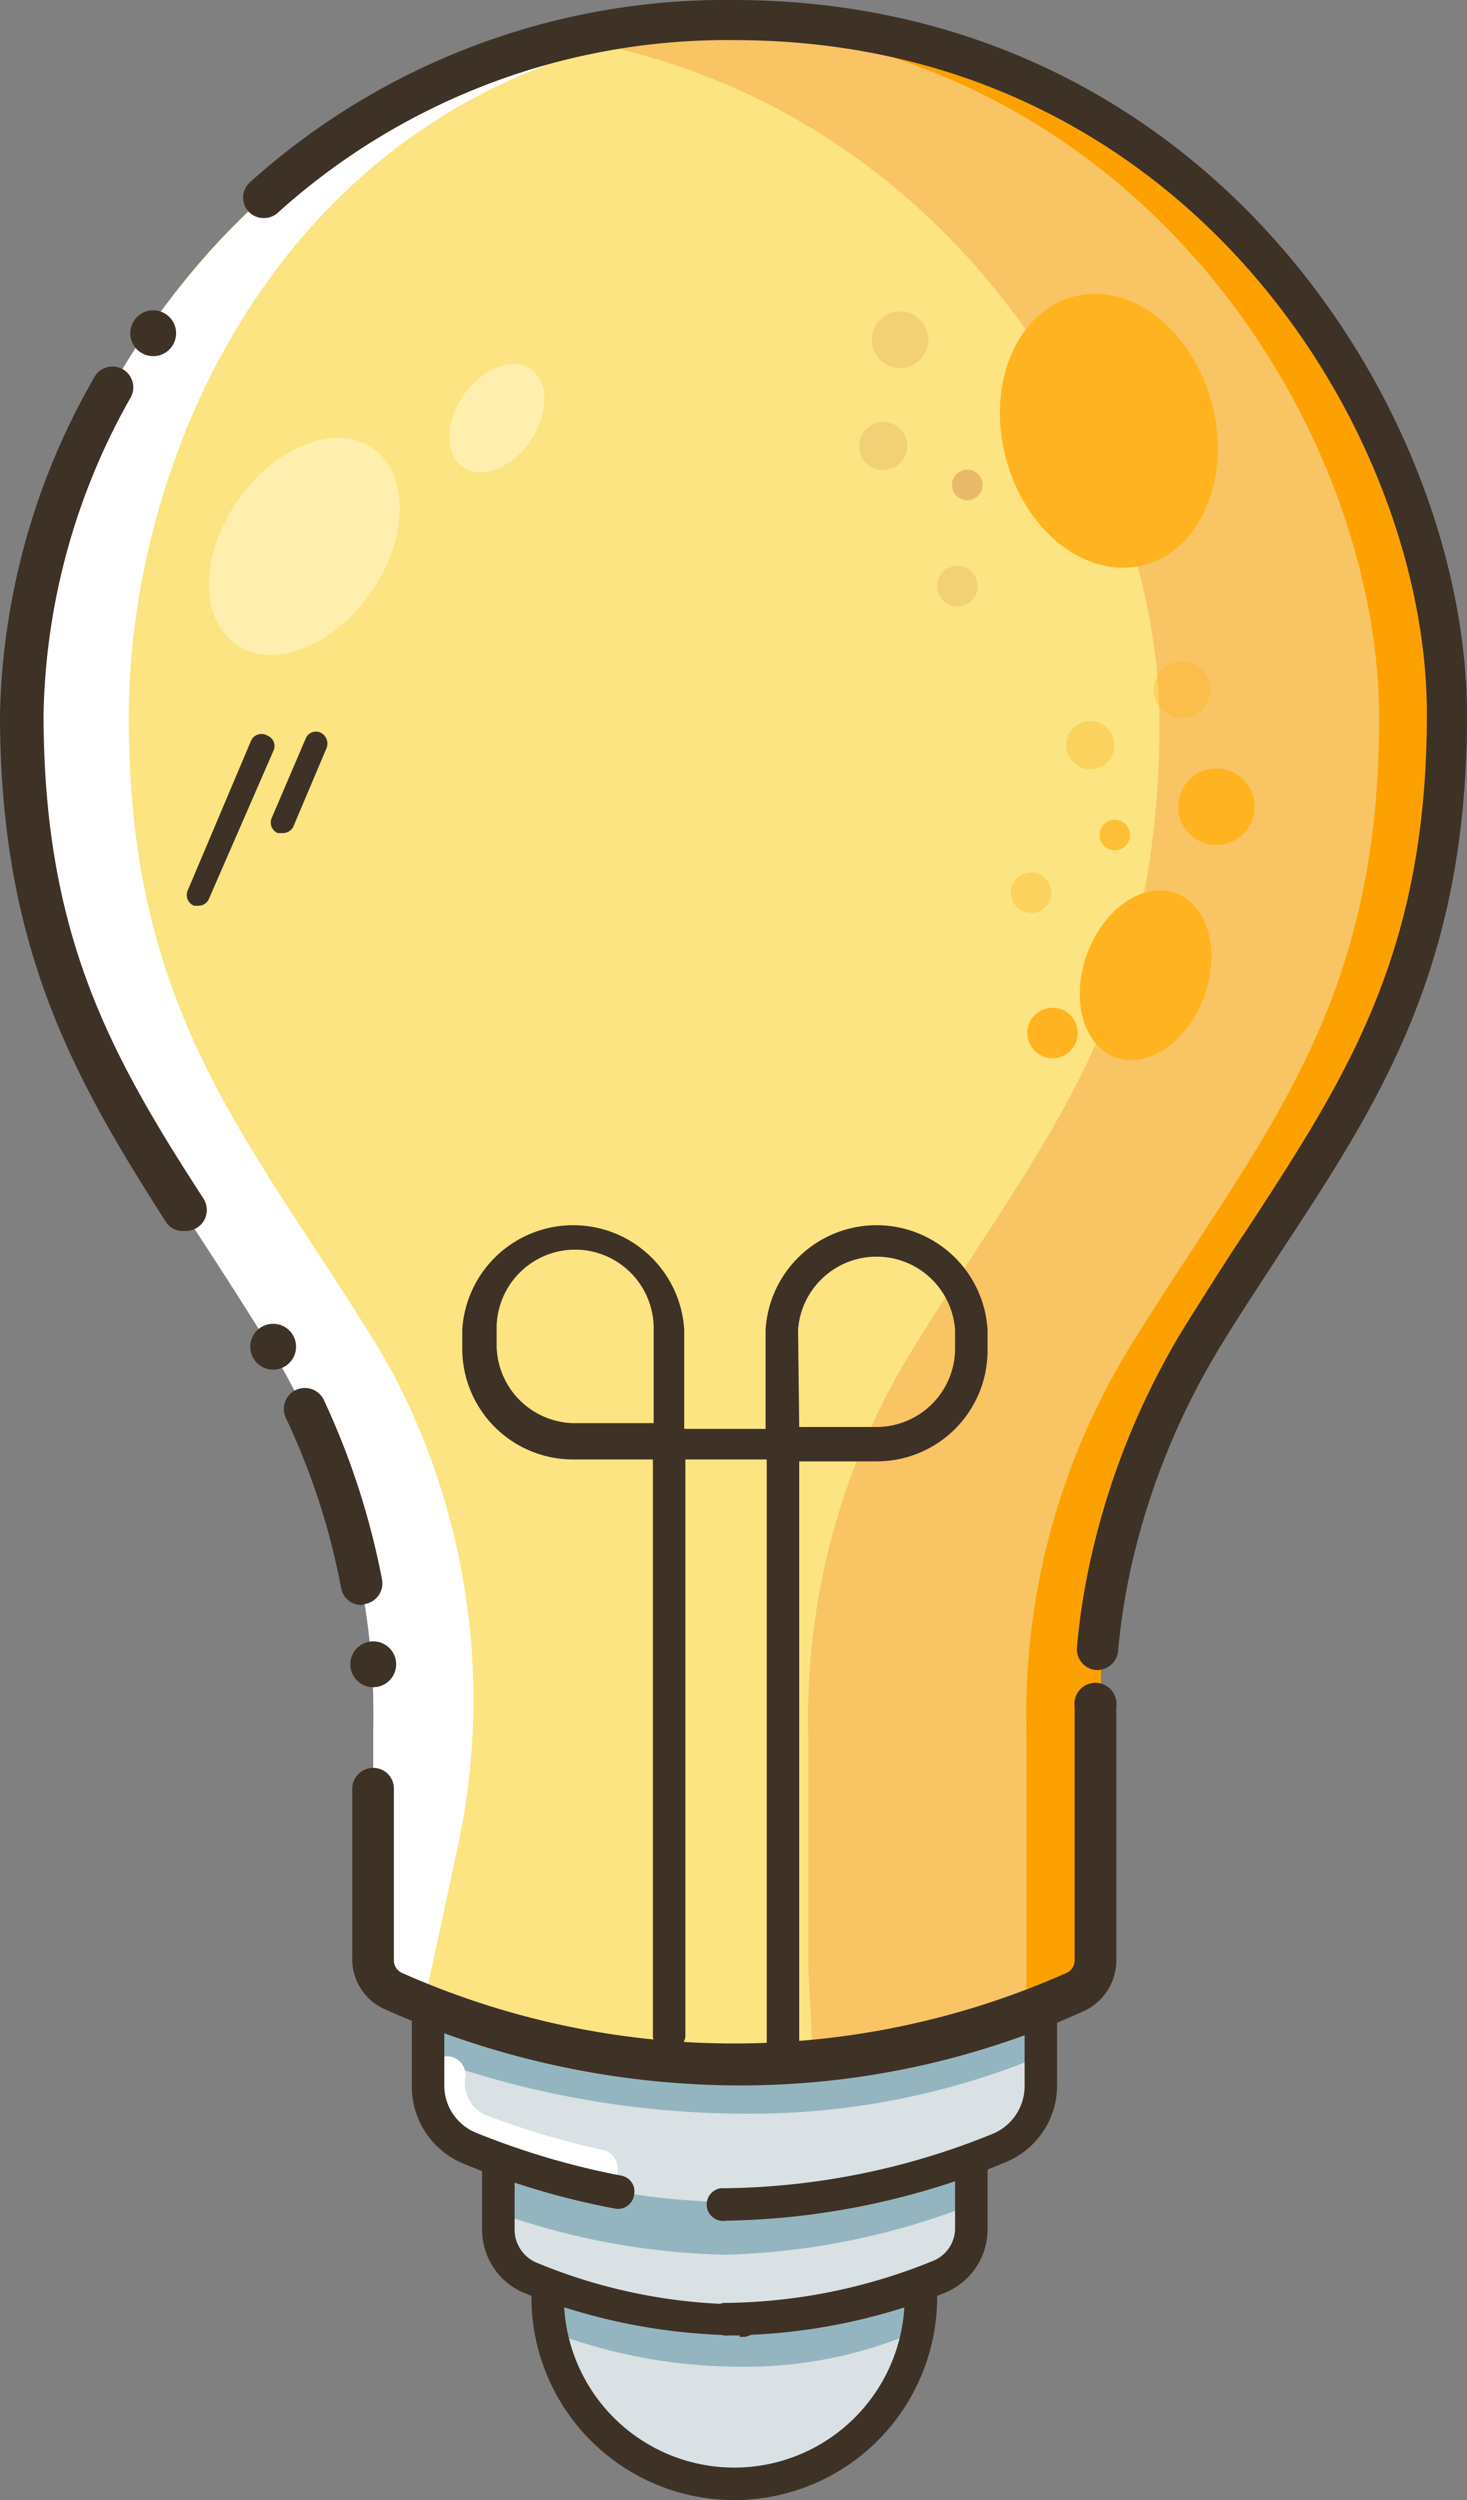 <svg xmlns="http://www.w3.org/2000/svg" viewBox="0 0 38.4 65.42"><rect x="0" y="0" width="38.4" height="65.42" fill="#808080" stroke="none"/><defs><style>.cls-1{fill:#d9e1e4;}.cls-2{fill:#94b5bf;}.cls-3{fill:#fbe481;}.cls-4{fill:#f8a547;opacity:0.5;}.cls-10,.cls-11,.cls-12,.cls-4,.cls-9{isolation:isolate;}.cls-5{fill:#fca100;}.cls-6{fill:#fff;}.cls-7{fill:#3e3126;}.cls-10,.cls-8,.cls-9{fill:#ffb320;}.cls-11,.cls-9{opacity:0.75;}.cls-10,.cls-12{opacity:0.35;}.cls-11,.cls-12{fill:#e2ab63;}.cls-13{fill:#ffefae;}</style></defs><g id="Layer_2" data-name="Layer 2"><g id="Layer_1-2" data-name="Layer 1"><path class="cls-1" d="M11.37,52.51v2a1.77,1.77,0,0,0,1.09,1.64c.19.08.41.17.65.25l.13.29v1.55a1.34,1.34,0,0,0,.83,1.26l.43.16V60a4.88,4.88,0,0,0,9.76,0h0l.17-.43.28-.11a1.36,1.36,0,0,0,.84-1.26V56.48c.3-.11.59-.22.82-.32a1.74,1.74,0,0,0,1.09-1.64v-2Z"/><path class="cls-2" d="M19.41,61.93a14,14,0,0,1-4.66-.79.48.48,0,0,1,.35-.9,12.53,12.53,0,0,0,8.2,0,.49.49,0,0,1,.37.9A11.3,11.3,0,0,1,19.41,61.93Z"/><path class="cls-2" d="M19.56,55.31a24.63,24.63,0,0,1-8.16-1.39.47.47,0,0,1-.27-.62.48.48,0,0,1,.6-.29h0c.08,0,7.77,2.92,14.9,0a.49.49,0,0,1,.63.26h0a.49.49,0,0,1-.26.63A19.84,19.84,0,0,1,19.56,55.31Z"/><path class="cls-2" d="M25.37,56.42v1.3l-.2.07A19.06,19.06,0,0,1,19,59a18.9,18.9,0,0,1-6-1.11V56.64L13,56.5A18.41,18.41,0,0,0,19,57.62Z"/><path class="cls-3" d="M28.67,51.29V47.42s-.46-7.17,2.87-12.53S37.9,26.3,37.9,18.68,31.33.5,19.22.5.55,11.07.55,18.68s3,10.86,6.35,16.21A18.41,18.41,0,0,1,9.77,45.32v6a.9.9,0,0,0,.52.82,22,22,0,0,0,17.86,0A.89.89,0,0,0,28.67,51.29Z"/><path class="cls-4" d="M31.21,35.13a18.41,18.41,0,0,0-2.87,10.43v6a.9.9,0,0,1-.52.82,21,21,0,0,1-6.55,1.79c0-.71-.06-1.58-.11-2.61v-6A18.41,18.41,0,0,1,24,35.13c3.33-5.35,6.35-8.59,6.35-16.21,0-6.82-5.27-16-15.08-17.84A18.82,18.82,0,0,1,18.89.74C31,.74,37.57,11.31,37.57,18.92S34.54,29.8,31.21,35.13Z"/><path class="cls-5" d="M31.05,35a16,16,0,0,0-2.23,8.25v2.44l-.66,5.71a.94.94,0,0,1-.52.82A21.3,21.3,0,0,1,21.14,54v-.19a19.51,19.51,0,0,0,5.22-1.2c.33-.15.51.09.51-.26V45.38A18.4,18.4,0,0,1,29.73,35c3.33-5.35,6.37-8.59,6.37-16.21S29.74.92,18,.58h.75c12.11,0,18.68,10.57,18.68,18.18S34.38,29.6,31.05,35Z"/><path class="cls-6" d="M6.91,35A18.48,18.48,0,0,1,9.77,45.38v6a.89.89,0,0,0,.53.82A21.26,21.26,0,0,0,16.84,54V53.8a20.61,20.61,0,0,1-5.2-1.6c-.33-.15-.52.49-.52.14l.82-3.82A18.36,18.36,0,0,0,10.32,36c-.18-.33-.37-.66-.58-1-3.33-5.35-6.37-8.59-6.37-16.21S8.25,1,20,.61h-.75A18.16,18.16,0,0,0,4.71,7.51,18.72,18.72,0,0,0,.54,18.79C.55,26.36,3.58,29.6,6.91,35Z"/><path class="cls-7" d="M4.82,32.21A.53.53,0,0,1,4.36,32C1.89,28.15,0,24.75,0,18.68A18.43,18.43,0,0,1,2.47,9.87a.54.54,0,0,1,.95.53,17.44,17.44,0,0,0-2.28,8.28c0,5.78,1.74,8.91,4.19,12.69a.55.55,0,0,1-.51.84Z"/><path class="cls-7" d="M28.73,43.7h-.05a.55.55,0,0,1-.49-.59,17.63,17.63,0,0,1,.38-2.4,19.92,19.92,0,0,1,2.51-6.11c.52-.82,1-1.6,1.51-2.35,2.66-4.07,4.76-7.29,4.76-13.57,0-7.39-6.3-17.63-18.13-17.63A17.55,17.55,0,0,0,7.29,5.55a.55.55,0,0,1-.77,0,.54.54,0,0,1,0-.76h0A18.6,18.6,0,0,1,19.18,0C31.72,0,38.4,10.87,38.4,18.72c0,6.57-2.26,10.08-4.9,14.08-.48.75-1,1.52-1.5,2.34a19.16,19.16,0,0,0-2.37,5.77,17.42,17.42,0,0,0-.36,2.26A.55.55,0,0,1,28.73,43.7Z"/><path class="cls-7" d="M19.33,54.57a22.79,22.79,0,0,1-9.27-2,1.43,1.43,0,0,1-.84-1.31V46.8a.55.55,0,0,1,.55-.54.54.54,0,0,1,.54.54v4.5a.36.36,0,0,0,.2.32,21.4,21.4,0,0,0,17.42,0,.36.36,0,0,0,.2-.32V44.66a.55.55,0,0,1,1.09-.15.38.38,0,0,1,0,.15V51.3a1.46,1.46,0,0,1-.84,1.32A21.73,21.73,0,0,1,19.33,54.57Z"/><path class="cls-7" d="M9.46,42a.54.54,0,0,1-.53-.44A18.32,18.32,0,0,0,7.48,37.1a.55.55,0,1,1,1-.46A20,20,0,0,1,10,41.33a.55.55,0,0,1-.43.64Z"/><ellipse class="cls-8" cx="29.99" cy="25.51" rx="2.29" ry="1.63" transform="translate(-4.33 44.82) rotate(-69.74)"/><circle class="cls-8" cx="31.84" cy="21.11" r="1"/><circle class="cls-9" cx="29.18" cy="21.85" r="0.4"/><circle class="cls-8" cx="27.55" cy="27.03" r="0.66"/><circle class="cls-10" cx="30.94" cy="18.05" r="0.74"/><circle class="cls-10" cx="28.54" cy="19.5" r="0.63"/><circle class="cls-10" cx="26.99" cy="23.36" r="0.53"/><circle class="cls-11" cx="25.32" cy="12.69" r="0.4"/><circle class="cls-12" cx="23.56" cy="8.89" r="0.74"/><circle class="cls-12" cx="23.12" cy="11.67" r="0.63"/><circle class="cls-12" cx="25.06" cy="15.34" r="0.53"/><path class="cls-7" d="M20.5,53.9a.43.43,0,0,1-.43-.43V38.19H17.94V53.3a.43.43,0,0,1-.85,0V38.19H15a2.9,2.9,0,0,1-2.9-2.9V34.8a2.91,2.91,0,0,1,5.81,0v2.59h2.13V34.8a2.91,2.91,0,0,1,5.81,0v.54a2.9,2.9,0,0,1-2.9,2.9H20.92V53.52A.42.42,0,0,1,20.5,53.9Zm.42-16.56H23a2.06,2.06,0,0,0,2-2V34.8a2.06,2.06,0,0,0-4.11,0ZM15,32.7a2.06,2.06,0,0,0-2,2v.54a2.06,2.06,0,0,0,2,2h2.11V34.8a2.06,2.06,0,0,0-2-2.1Z"/><ellipse class="cls-8" cx="29.03" cy="11.27" rx="2.79" ry="3.63" transform="translate(-1.91 7.7) rotate(-14.63)"/><path class="cls-6" d="M15.69,57.24h-.11a19.9,19.9,0,0,1-3.21-1,1.76,1.76,0,0,1-1.16-2,.5.5,0,0,1,.53-.43.48.48,0,0,1,.44.52h0a.94.94,0,0,0,.49,1,21.47,21.47,0,0,0,3.12.93.5.5,0,0,1,.37.58A.47.47,0,0,1,15.69,57.24Z"/><path class="cls-7" d="M16.14,57.8h0a20,20,0,0,1-4-1.18,2.18,2.18,0,0,1-1.36-2v-2a.43.43,0,0,1,.36-.49.44.44,0,0,1,.49.36.29.29,0,0,1,0,.13v2a1.34,1.34,0,0,0,.81,1.18,20.21,20.21,0,0,0,3.82,1.13.42.42,0,0,1,.34.49h0A.43.43,0,0,1,16.14,57.8Z"/><path class="cls-7" d="M19,58.11a.43.43,0,1,1-.13-.85H19a19.11,19.11,0,0,0,7-1.43,1.35,1.35,0,0,0,.82-1.25v-2a.43.43,0,0,1,.36-.49.44.44,0,0,1,.49.36.29.29,0,0,1,0,.13v2a2.17,2.17,0,0,1-1.35,2A19.82,19.82,0,0,1,19,58.11Z"/><path class="cls-7" d="M19.36,61.11A15.56,15.56,0,0,1,13.72,60a1.79,1.79,0,0,1-1.1-1.66V56.8a.43.43,0,0,1,.36-.49.44.44,0,0,1,.49.36.29.29,0,0,1,0,.13v1.54a.94.94,0,0,0,.58.87,14.28,14.28,0,0,0,5.31,1.09.44.44,0,0,1,.49.36.42.42,0,0,1-.36.49h-.13Z"/><path class="cls-7" d="M19.08,61.11a.43.43,0,1,1-.13-.85h.13a14.7,14.7,0,0,0,5.32-1.09A.92.92,0,0,0,25,58.3V56.8a.43.43,0,0,1,.36-.49.44.44,0,0,1,.49.36.29.29,0,0,1,0,.13v1.54A1.79,1.79,0,0,1,24.72,60,15.36,15.36,0,0,1,19.08,61.11Z"/><path class="cls-7" d="M19.22,65.42a5.31,5.31,0,0,1-5.31-5.31.43.43,0,0,1,.36-.49.44.44,0,0,1,.49.36.29.29,0,0,1,0,.13,4.46,4.46,0,0,0,8.92,0h0a.43.43,0,0,1,.36-.49.44.44,0,0,1,.49.36.29.29,0,0,1,0,.13A5.31,5.31,0,0,1,19.22,65.42Z"/><circle class="cls-7" cx="7.15" cy="35.24" r="0.6"/><circle class="cls-7" cx="9.77" cy="43.55" r="0.6"/><circle class="cls-7" cx="4.01" cy="8.72" r="0.6"/><path class="cls-7" d="M5.2,23.7H5.08a.3.3,0,0,1-.17-.39h0l1.65-3.9A.3.3,0,0,1,7,19.25a.29.29,0,0,1,.16.39h0L5.46,23.54A.29.29,0,0,1,5.2,23.7Z"/><path class="cls-7" d="M7.39,21.8H7.27a.3.3,0,0,1-.16-.39h0L8,19.33a.29.29,0,0,1,.39-.16h0a.32.32,0,0,1,.16.4l-.88,2.08A.32.32,0,0,1,7.39,21.8Z"/><ellipse class="cls-13" cx="7.97" cy="14.3" rx="3.13" ry="2.12" transform="translate(-8.32 12.65) rotate(-55.09)"/><ellipse class="cls-13" cx="13.01" cy="10.94" rx="1.56" ry="1.06" transform="translate(-3.41 15.35) rotate(-55.09)"/></g></g></svg>